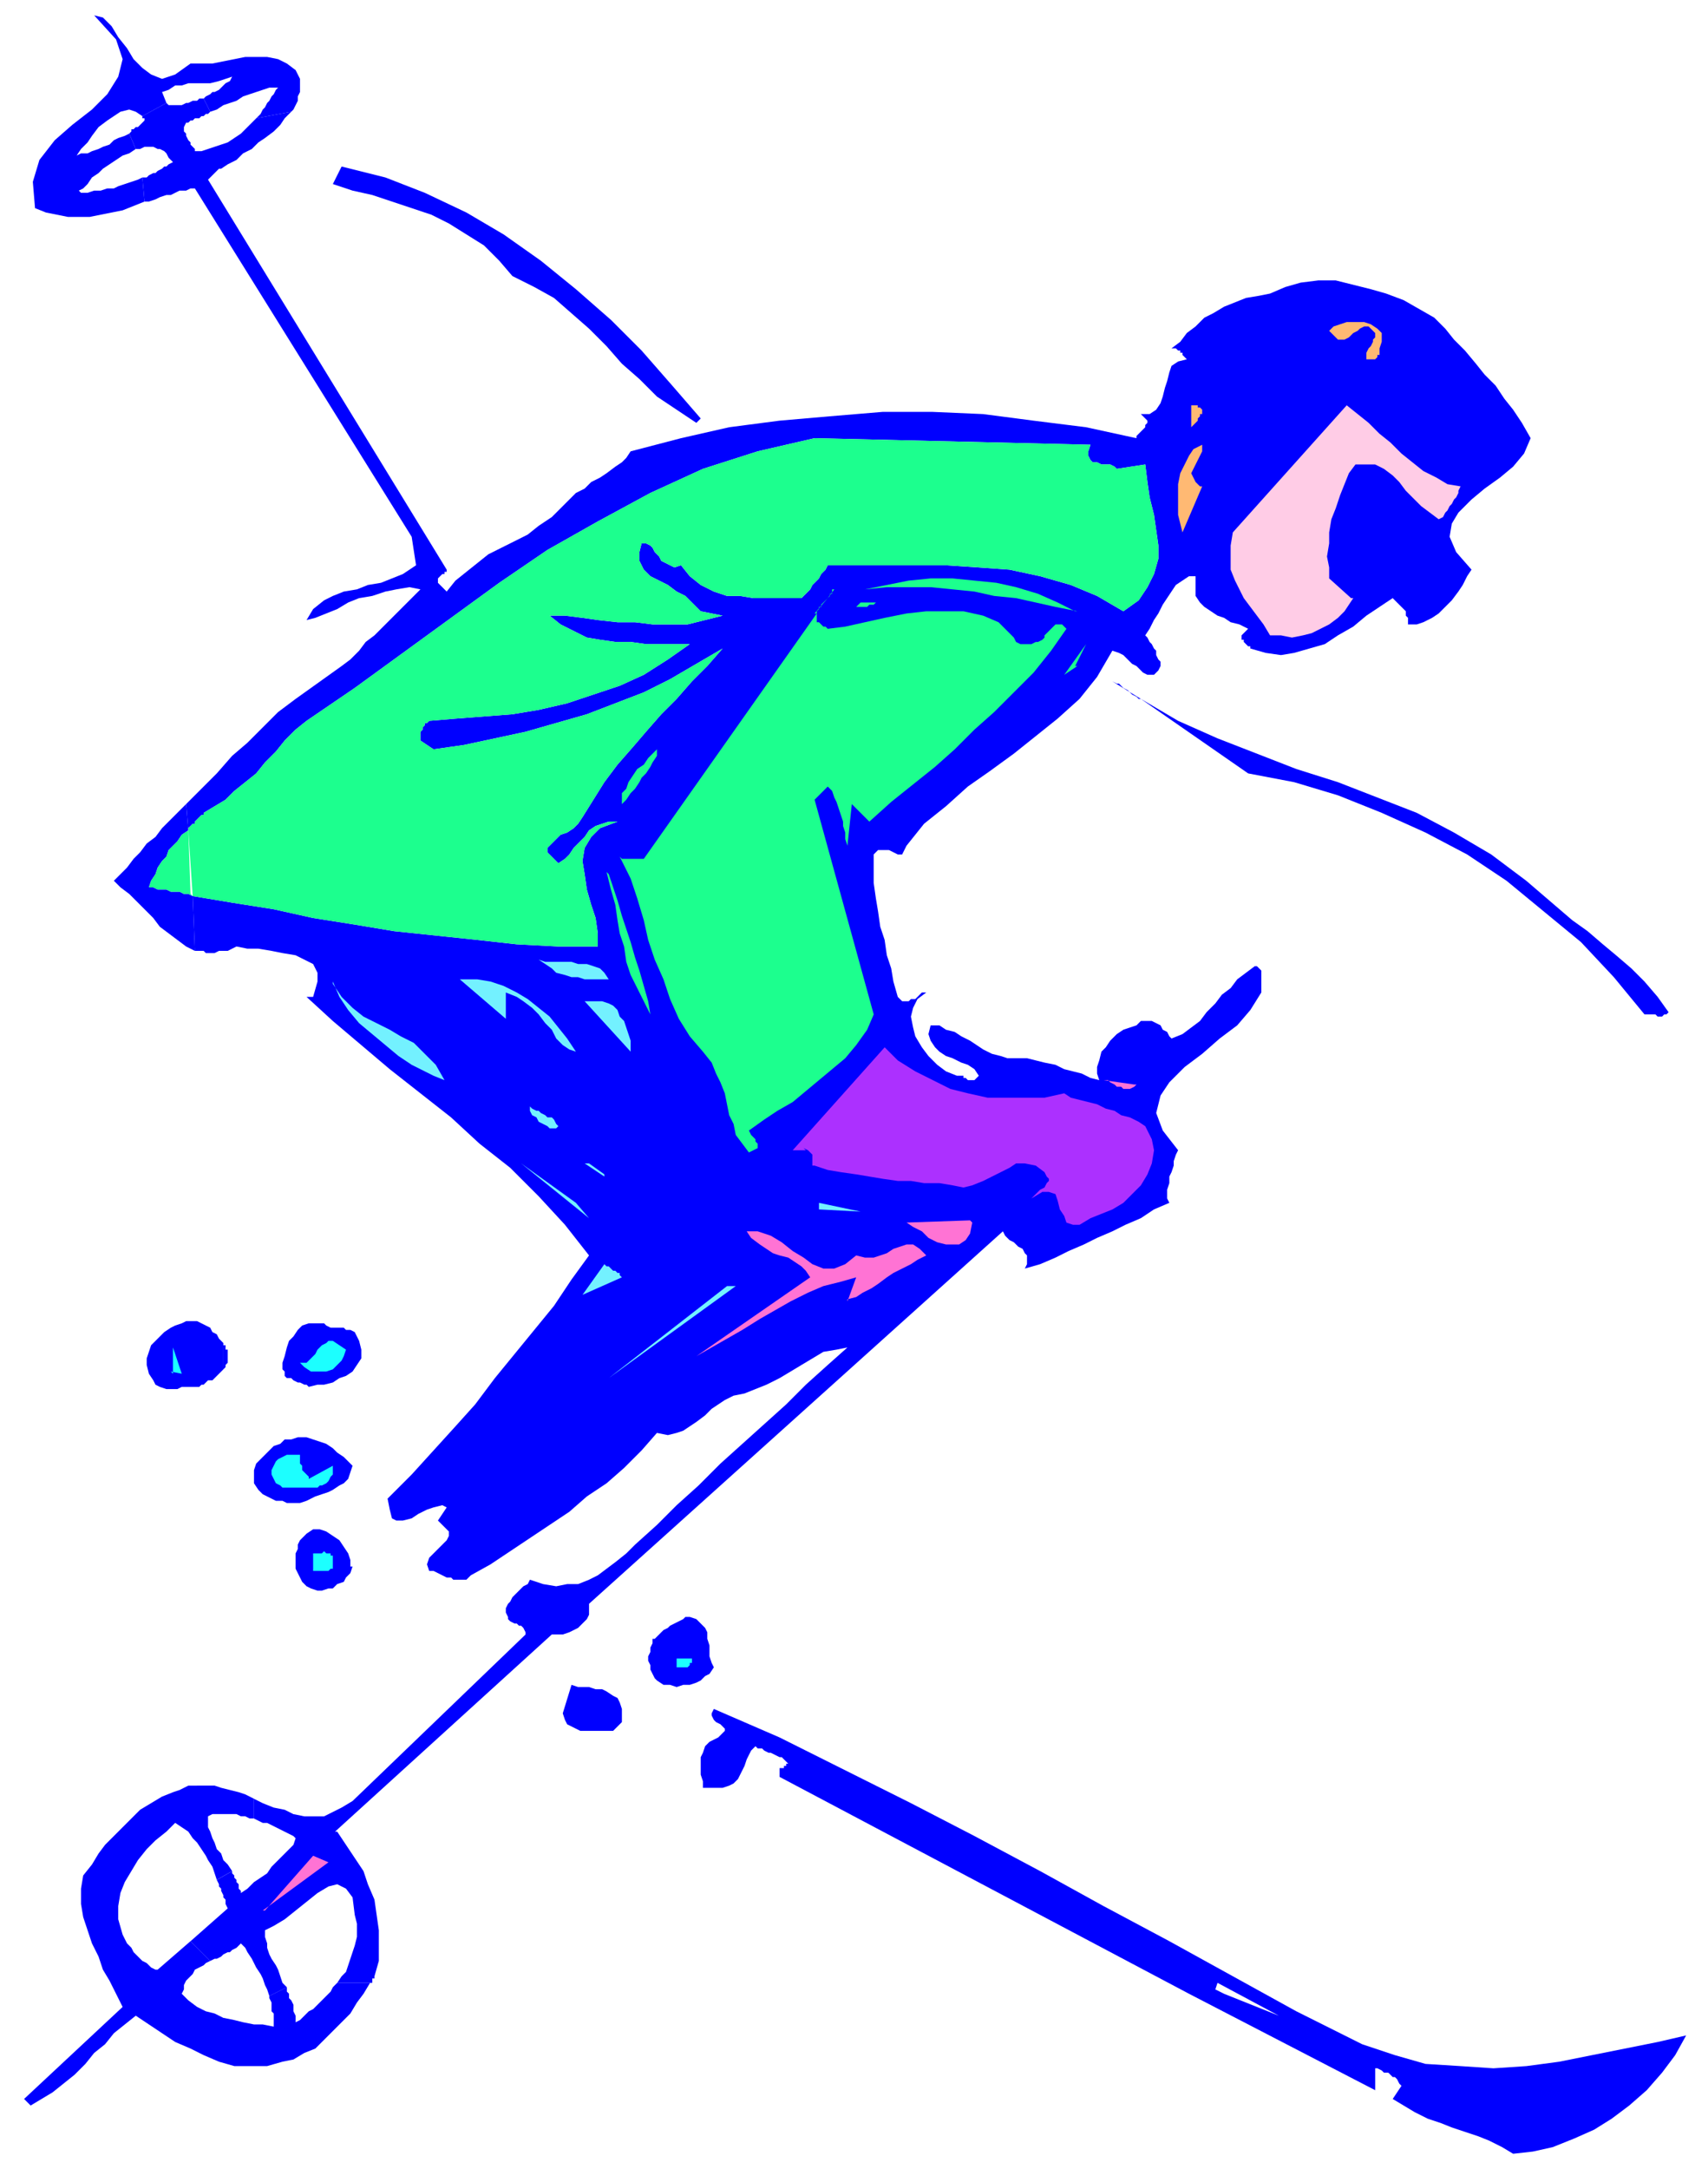 <svg xmlns="http://www.w3.org/2000/svg" fill-rule="evenodd" height="132" preserveAspectRatio="none" stroke-linecap="round" viewBox="0 0 780 990" width="104"><style>.pen1{stroke:none}.brush2{fill:#00f}.brush3{fill:#ffb973}.brush5{fill:#1cff8e}.brush6{fill:#73f1ff}.brush8{fill:#ff73d4}.brush9{fill:#1cffff}</style><path class="pen1 brush2" fill-rule="nonzero" d="m68 405 1-3 2-3 1-3 2-3 2-2 1-3 2-2 2-2 2-3 3-2-1-12-4 4-3 3-4 4-3 4-4 3-3 4-3 3-3 4-3 3-3 3 3 3 4 3 4 4 3 3 4 4 3 4 4 3 4 3 4 3 4 2-1-25-2-1h-2l-2-1h-4l-2-1h-4l-2-1h-2zM36 87l2-1 2-2 2-3 3-2 2-2 3-2 3-2 3-2 3-1 3-2-3-7-2 1-3 1-2 1-2 2-3 1-2 1-3 1-2 1h-3l-2 1 2-3 3-3 2-3 3-4 4-3 3-2 3-2 4-1 3 1 3 2 11-6-2-5 3-1 3-2h3l3-1h10l4-1 3-1 3-1-1 2-2 1-1 1-1 1-1 1-2 1h-1l-1 1-2 1-1 1 3 6 3-1 3-2 3-1 3-1 3-2 3-1 3-1 3-1 3-1h4l-1 1-1 2-1 1-1 2-1 1-1 2-1 1-1 2-1 1-1 1 16-3 1-1 1-2 1-2v-2l1-2v-6l-1-2-1-2-4-3-4-2-5-1h-10l-5 1-5 1-5 1H87l-7 5-6 2-5-2-4-3-4-4-3-5-4-5-3-5-4-4-4-1 10 11 3 9-2 8-5 8-7 7-9 7-8 7-7 9-3 10 1 12 5 2 5 1 5 1h10l5-1 5-1 5-1 5-2 5-2-1-11-2 1-3 1-3 1-3 1-2 1h-3l-3 1h-3l-3 1h-3zm99 836v-3l-1-2v-3l-1-2-1-1v-2l-1-1v-2l-8 4v1l1 2v4l1 1v6l-5-1h-4l-5-1-4-1-5-1-4-2-4-1-4-2-4-3-3-3 1-2v-2l1-2 2-2 1-1 1-2 2-1 2-1 1-1 2-1-9-9-15 13h-1l-2-1-2-2-2-1-2-2-2-2-1-2-2-2-1-2-1-2-2-7v-6l1-6 2-5 3-5 3-5 4-5 4-4 5-4 4-4 3 2 3 2 2 3 2 2 2 3 2 3 1 2 2 3 1 3 1 3 7-4-2-3-2-2-1-3-2-2-1-3-1-2-1-3-1-2v-5l2-1h11l2 1h2l2 1h2v-9l-4-2-3-1-4-1-4-1-3-1H86l-4 2-3 1-5 2-5 3-5 3-4 4-4 4-4 4-4 4-3 4-3 5-4 5-1 6v7l1 6 2 6 2 6 3 6 2 6 3 5 3 6 3 6-45 42 3 3 5-3 5-3 5-4 5-4 5-5 4-5 5-4 4-5 5-4 5-4 6 4 6 4 6 4 7 3 6 3 7 3 7 2h15l7-2 5-1 5-3 5-2 4-4 4-4 4-4 4-4 3-5 3-4 3-5h-15l-2 2-1 2-2 2-2 2-2 2-2 2-2 1-2 2-2 2-2 1z"/><path class="pen1 brush2" fill-rule="nonzero" d="m97 930 11 3-10-2zm56-94 99-90h5l3-1 2-1 2-1 2-2 2-2 1-2v-5l189-170 1 2 2 2 2 1 2 2 2 1 1 2 1 1v4l-1 2 7-2 7-3 6-3 7-3 6-3 7-3 6-3 7-3 6-4 7-3-1-2v-4l1-3v-3l1-2 1-3v-2l1-3 1-2-7-9-3-8 2-8 4-6 7-7 8-6 8-7 8-6 6-7 5-8v-10l-1-1-1-1h-1l-4 3-4 3-3 4-4 3-3 4-4 4-3 4-4 3-4 3-5 2-1-1-1-2-2-1-1-2-2-1-2-1h-5l-2 2-3 1-3 1-3 2-3 3-2 3-2 2-1 4-1 3v3l1 3-4-1-4-2-4-1-4-1-4-2-5-1-4-1-4-1h-9l-3-1-4-1-4-2-3-2-3-2-4-2-3-2-4-1-3-2h-4l-1 4 1 3 2 3 2 2 3 2 3 1 4 2 3 1 3 2 2 3-2 2h-3l-1-1h-1v-1h-3l-5-2-4-3-4-4-3-4-3-5-1-4-1-5 1-4 2-4 4-3h-2l-1 1-1 1-1 1h-2l-1 1h-3l-1-1-1-1-2-7-1-6-2-6-1-7-2-6-1-7-1-6-1-7v-13l2-2h5l2 1 2 1h2l1-2 1-2 8-10 10-8 10-9 10-7 11-8 10-8 10-8 10-9 8-10 7-12 3 1 2 1 2 2 2 2 2 1 2 2 1 1 2 1h3l2-2 1-2v-2l-1-1-1-2v-2l-1-1-1-2-1-1-1-2-1-1 2-3 2-4 2-3 2-4 2-3 2-3 2-3 3-2 3-2h3v9l2 3 2 2 3 2 3 2 3 1 3 2 4 1 4 2-3 3v2h1v1l1 1 1 1h1v1l7 2 7 1 6-1 7-2 7-2 6-4 7-4 6-5 6-4 6-4 1 1 1 1 1 1 1 1 1 1 1 1v2l1 1v3h4l3-1 4-2 3-2 3-3 3-3 3-4 2-3 2-4 2-3-7-8-3-7 1-6 3-5 6-6 6-5 7-5 6-5 5-6 3-7-4-7-4-6-4-5-4-6-5-5-4-5-5-6-5-5-4-5-5-5-7-4-7-4-8-3-7-2-8-2-8-2h-8l-8 1-7 2-7 3-5 1-6 1-5 2-5 2-5 3-4 2-4 4-4 3-3 4-4 3h2l1 1h1v1h1v1l1 1 1 1-4 1-3 2-1 3-1 4-1 3-1 4-1 3-2 3-3 2h-4l2 2 1 1v1l-1 1v1l-1 1-1 1-1 1-1 1v1l-23-5-24-3-23-3-23-1h-23l-24 2-23 2-23 3-22 5-23 6-2 3-2 2-3 2-4 3-3 2-4 2-3 3-4 2-3 3-3 3-5 5-6 4-5 4-6 3-6 3-6 3-5 4-5 4-5 4-4 5-4-4v-2l1-1 1-1h1v-1h1v-1L95 82l1-1 1-1 1-1 1-1 1-1h1l3-2 4-2 3-3 4-2 3-3 3-2 4-3 3-3 2-3 3-3-16 3-3 3-2 2-2 2-3 2-3 2-3 1-3 1-3 1-3 1h-3v-1l-1-1-1-1v-1l-1-1-1-2v-1l-1-1v-2l1-2h1l1-1h1l1-1h2l1-1h1l1-1h1l1-1-3-6h-2l-1 1h-2l-2 1h-1l-2 1h-6l-1-1-11 6v1h1v1l-1 1-1 1-1 1h-1l-1 1h-1v1l-1 1 3 7h2l2-1h4l2 1h1l2 1 1 1 1 2 2 2-2 1-1 1h-1l-1 1-2 1-1 1h-1l-2 1-1 1h-2l1 11h2l3-1 2-1 3-1h2l2-1 2-1h3l2-1h2l99 159 2 13-6 4-5 2-5 2-6 1-5 2-6 1-5 2-4 2-5 4-3 5 4-1 5-2 5-2 5-3 5-2 6-1 6-2 5-1 6-1 5 1-3 3-3 3-4 4-3 3-4 4-4 4-4 3-3 4-4 4-4 3-7 5-7 5-7 5-8 6-7 7-7 7-7 6-7 8-7 7-7 7 1 12v-1l1-1 1-1h1v-1l1-1 1-1 1-1h1v-1l5-3 5-3 4-4 5-4 5-4 4-5 5-5 4-5 5-5 5-4 22-15 22-16 22-16 22-16 22-15 23-13 24-13 24-11 25-8 26-6 126 3-1 3v2l1 2 1 1h2l2 1h4l2 1 1 1 13-2 1 8 1 7 2 8 1 7 1 7v6l-2 7-3 6-4 6-7 5-12-7-12-5-14-4-14-3-14-1-15-1h-54l-1 2-1 1-1 1-1 2-2 2-1 1-1 2-1 1-2 2-1 1h-22l-6-1h-6l-6-2-6-3-5-4-4-5-3 1-2-1-2-1-2-1-1-2-2-2-1-2-1-1-2-1h-2l-1 4v4l2 4 3 3 4 2 4 2 4 3 4 2 4 4 3 3 10 2-8 2-8 2h-16l-8-1h-8l-9-1-7-1-8-1h-7l5 4 6 3 6 3 6 1 7 1h7l7 1h20l-10 7-11 7-11 5-12 4-12 4-13 3-12 2-13 1-13 1-12 1-1 1h-1v1l-1 1v1l-1 1v4l6 4 14-2 14-3 14-3 14-4 14-4 13-5 13-5 12-6 12-7 12-7-7 8-7 7-7 8-7 7-7 8-6 7-7 8-6 8-5 8-5 8-2 3-2 2-3 2-3 1-2 2-2 2-2 2v2l2 2 3 3 3-2 2-2 2-3 3-3 2-2 2-3 3-2 3-1 3-1h4l-8 3-4 4-3 5-1 6 1 6 1 7 2 7 2 6 1 7v6h-18l-19-1-18-2-19-2-19-2-18-3-19-3-18-4-19-3-18-3 1 25h4l1 1h4l2-1h4l2-1 2-1 5 1h5l6 1 5 1 6 1 4 2 4 2 2 4v4l-2 7h-3l12 11 13 11 13 11 14 11 14 11 13 12 14 11 13 13 12 13 11 14-8 11-8 12-9 11-9 11-9 11-9 12-9 10-10 11-10 11-11 11 1 5 1 4 2 1h3l4-1 3-2 4-2 3-1 4-1 2 1-4 6 3 3 2 2v2l-1 2-2 2-2 2-2 2-2 2-1 3 1 3h2l2 1 2 1 2 1h2l1 1h6l2-2 9-5 9-6 9-6 9-6 9-6 8-7 9-6 8-7 8-8 7-8 5 1 4-1 3-1 3-2 3-2 4-3 3-3 3-2 3-2 4-2 5-1 5-2 5-2 6-3 5-3 5-3 5-3 5-3 6-1 5-1-9 8-10 9-9 9-10 9-10 9-10 9-10 10-10 9-9 9-10 9-4 4-5 4-4 3-4 3-4 2-5 2h-5l-5 1-6-1-6-2-1 2-2 1-1 1-2 2-1 1-1 1-1 2-1 1-1 2v2l1 2v1l1 1 2 1h1l1 1h1l1 1 1 2v1l-79 76-5 3-4 2-4 2h-9l-5-1-4-2-5-1-5-2-4-2v9l2 1 2 1h2l2 1 2 1 2 1 2 1 2 1 2 1 1 1-1 3-2 2-3 3-2 2-3 3-2 3-3 2-3 2-3 3-3 2v-1l-1-1v-2l-1-1v-1l-1-1v-1l-1-1v-1l-7 4 1 2v1l1 1v1l1 2v1l1 1v2l1 2-17 15 9 9 2-1h1l2-1 1-1 2-1h1l1-1 2-1 1-1 1-1 2 2 1 2 2 3 1 2 1 2 2 3 1 2 1 3 1 2 1 3 8-4-2-2-1-3-1-3-1-2-2-3-1-2-1-3v-2l-1-3v-3l4-2 5-3 5-4 5-4 5-4 5-3 4-1 4 2 3 4 1 8 1 4v6l-1 4-1 3-1 3-1 3-1 3-2 2-2 3h16v-2h1v-1l2-7v-14l-1-7-1-7-3-7-2-6-4-6-4-6-4-6z"/><path class="pen1 brush2" fill-rule="nonzero" d="m629 159 1 1v2h-1v1l-1 1h-4v-3l1-2 1-1 1-2v-1l1-1v-2l-1-1-2-2h-2l-2 1-1 1-2 1-2 2-2 1h-3l-2-2-2-2 2-2 3-1 3-1h8l3 1 3 2 2 2v4l-1 3zm-67 84 53-58 5 4 5 4 5 5 5 4 5 5 5 4 5 4 6 3 5 3 6 1-1 2v1l-1 2-1 1-1 2-1 1-1 2-1 1-1 2-2 1-4-3-4-3-3-3-4-4-3-4-3-3-4-3-4-2h-9l-3 4-2 5-2 5-2 6-2 5-1 6v5l-1 6 1 5v5l11 9-2 3-2 3-3 3-4 3-4 2-4 2-4 1-5 1-5-1h-5l-3-5-3-4-3-4-3-4-2-4-2-4-2-5v-11l1-6zm-6-69-1 6 1-6zm-12 10 1 1h2v1h1l1 1v2h-1v1l-1 1v1l-1 1-1 1-1 1v-10zm4 19 1 1v2l-1 2-1 2-1 2-1 2-1 2 1 2 1 2 3 2-9 21-1-4-1-4v-14l1-5 2-4 2-4 2-3 4-2zM414 557l30 1-1 5-2 3-3 2h-6l-4-1-4-2-3-3-4-2-3-2zm35-8h9-8zm69-54v1l-2 1h-3l-1-1h-2l-1-1-2-1-1-1h-2l15 2zm-33 4 4 2 4 1 4 1 4 1 4 2 4 1 3 2 4 1 4 2 3 2 3 6 1 5-1 6-2 5-3 5-4 4-4 4-5 3-5 2-5 2-5 3h-3l-3-1-1-3-2-3-1-4-1-3-3-1h-3l-5 3 1-1 1-1 1-1 1-1 2-1 1-2 1-1v-1l-1-1-1-2-4-3-5-1h-4l-3 2-4 2-4 2-4 2-5 2-4 1-5-1-6-1h-7l-6-1h-6l-7-1-6-1-6-1-7-1-6-1-6-2h-1v-5l-1-1-1-1h-7l42-47 6 6 8 5 8 4 8 4 8 2 9 2h26l9-2zm-92 54-19-1v-3l19 4zm98-249-5 4 10-14-4 10zm0-25-9-2-9-2-9-2-10-1-9-2-10-1-10-1h-20l-10 1 10-2 10-2 10-1h10l10 1 10 1 9 2 10 3 9 4 9 4zm-90-4h4-5l-1 1h-2l-1 1h-5l1-1 1-1h9z"/><path class="pen1 brush2" fill-rule="nonzero" d="M372 280h1v-1l1-1v-1h1v-1l1-1 1-1 1-1 3-4h-1v2h-1v1l-1 1-5 7v4h1l1 1 1 1h1l1 1 8-1 9-2 9-2 10-2 9-1h17l9 2 7 3 6 6 1 1 1 2 2 1h5l2-1h1l2-1 1-1v-1l1-1 1-1 1-1 1-1 1-1h3l1 1 1 1-7 10-8 10-9 9-9 9-9 8-9 9-9 8-10 8-10 8-10 9-8-8-2 19-1-3v-3l-1-3v-2l-1-3-1-3-1-3-1-2-1-3-2-2-6 6 27 98-3 7-5 7-5 6-6 5-6 5-6 5-6 5-7 4-6 4-7 5 1 2 1 1 1 1v1l1 1v2l-2 1-2 1-3-4-3-4-1-5-2-4-1-5-1-5-2-5-2-4-2-5-4-5-6-7-5-8-4-9-3-9-4-9-3-9-2-9-3-10-3-9-4-9h10l79-112zm-72 62v3l-2 3-1 2-2 3-2 2-1 2-2 3-2 2-2 3-2 2v-5l2-2 1-3 2-3 2-3 3-2 2-3 2-2 2-2zm-3 121-3-6-3-6-3-6-2-6-1-7-2-6-1-6-1-7-2-7-1-7 2 6 2 6 2 7 2 6 2 6 2 7 2 6 2 7 2 7 1 6zm-30-6h8l3 1 2 1 2 2 1 3 2 2 1 3 1 3 1 4v4l-21-23zm9 79-9-5h2l7 6zm1-90-3 1h-7l-3-1h-3l-3-1-4-1-2-2-3-2-3-2 3 1h12l3 1h4l3 1 3 1 2 2 2 3zm-125 2 4 7 5 5 5 4 6 3 6 3 5 3 6 3 5 5 5 5 4 7-5-2-4-2-6-3-6-4-6-5-6-5-6-5-5-6-4-6-3-6zm52 11 6 3-6-3zm27 6-21-18h8l6 1 6 2 6 3 5 3 5 4 5 4 4 5 4 5 4 6-3-1-3-2-3-3-2-4-3-3-3-4-3-3-4-3-3-2-5-2v12zm24 49-1 1h-3l-1-1-2-1-2-1-1-2-2-1-1-2v-2l1 1 2 1h1l1 1 2 1 1 1h2l1 1 1 2 1 1zm-18 16 26 19 6 7-31-25zm39 47 1 1h1l1 1 1 1h1l1 1h1v1l1 1-18 8 10-14zm18 7-21 20 21-19zm-17 45 55-42h4l-58 42z"/><path class="pen1 brush2" fill-rule="nonzero" d="m318 619 52-36-2-3-2-2-3-2-3-2-4-1-3-1-3-2-3-2-4-3-2-3h5l6 2 5 3 5 4 5 3 4 3 5 2h5l5-2 5-4 4 1h4l3-1 3-1 3-2 3-1 3-1h3l3 2 3 3-4 2-3 2-4 2-4 2-3 2-4 3-3 2-4 2-3 2-4 2 4-11-7 2-8 2-7 3-8 4-7 4-7 4-8 5-7 4-7 4-7 4zM120 872l23-25 7 3-29 22zm32-788 9 3 9 2 9 3 9 3 9 3 8 4 8 5 8 5 7 7 6 7 10 5 9 5 8 7 8 7 8 8 7 8 8 7 8 8 9 6 9 6 2-2-13-15-14-16-14-14-16-14-16-13-17-12-17-10-19-9-18-7-20-5-4 8z"/><path class="pen1 brush3" fill-rule="nonzero" d="m625 149 2 2 1 1v2l-1 1v1l-1 2-1 1-1 2v3h4l1-1v-1h1v-3l1-3v-4l-2-2-3-2-3-1h-8l-3 1-3 1-2 2 2 2 2 2h3l2-1 2-2 2-1 1-1 2-1h2zm-81 35v11l1-1 1-1 1-1v-1l1-1v-1h1v-2l-1-1h-1v-1h-3z"/><path class="pen1" fill-rule="nonzero" style="fill:#ffcce6" d="m617 273-10-9v-5l-1-5 1-6v-5l1-6 2-5 2-6 2-5 2-5 3-4h9l4 2 4 3 3 3 3 4 4 4 3 3 4 3 4 3 2-1 1-2 1-1 1-2 1-1 1-2 1-1 1-2v-1l1-2-6-1-5-3-6-3-5-4-5-4-5-5-5-4-5-5-5-4-5-4-52 58-1 6v11l2 5 2 4 2 4 3 4 3 4 3 4 3 5h5l5 1 5-1 4-1 4-2 4-2 4-3 3-3 2-3 2-3z"/><path class="pen1 brush5" fill-rule="nonzero" d="M273 432v-6l-1-7-2-6-2-7-1-7-1-6 1-6 3-5 4-4 8-3h-4l-3 1-3 1-3 2-2 3-2 2-3 3-2 3-2 2-3 2-3-3-2-2v-2l2-2 2-2 2-2 3-1 3-2 2-2 2-3 5-8 5-8 6-8 7-8 6-7 7-8 7-7 7-8 7-7 7-8-12 7-12 7-12 6-13 5-13 5-14 4-14 4-14 3-14 3-14 2-6-4v-4l1-1v-1l1-1v-1h1l1-1 12-1 13-1 13-1 12-2 13-3 12-4 12-4 11-5 11-7 10-7h-20l-7-1h-7l-7-1-6-1-6-3-6-3-5-4h7l8 1 7 1 9 1h8l8 1h16l8-2 8-2-10-2-3-3-4-4-4-2-4-3-4-2-4-2-3-3-2-4v-4l1-4h2l2 1 1 1 1 2 2 2 1 2 2 1 2 1 2 1 3-1 4 5 5 4 6 3 6 2h6l6 1h22l1-1 2-2 1-1 1-2 1-1 2-2 1-2 1-1 1-1 1-2h54l15 1 14 1 14 3 14 4 12 5 12 7 7-5 4-6 3-6 2-7v-6l-1-7-1-7-2-8-1-7-1-8-13 2-1-1-2-1h-4l-2-1h-2l-1-1-1-2v-2l1-3-126-3-26 6-25 8-24 11-24 13-23 13-22 15-22 16-22 16-22 16-22 15-5 4-5 5-4 5-5 5-4 5-5 4-5 4-4 4-5 3-5 3v1h-1l-1 1-1 1-1 1v1h-1l-1 1-1 1v1l2 30 18 3 19 3 18 4 19 3 18 3 19 2 19 2 18 2 19 1h18z"/><path class="pen1 brush5" fill-rule="nonzero" d="m87 408-1-29-3 2-2 3-2 2-2 2-1 3-2 2-2 3-1 3-2 3-1 3h2l2 1h4l2 1h4l2 1h2l2 1z"/><path class="pen1 brush3" fill-rule="nonzero" d="m548 222-2-2-1-2-1-2 1-2 1-2 1-2 1-2 1-2v-3l-4 2-2 3-2 4-2 4-1 5v14l1 4 1 4 9-21z"/><path class="pen1 brush5" fill-rule="nonzero" d="m491 279-8-4-9-4-10-3-9-2-10-1-10-1h-10l-10 1-10 2-10 2 10-1h20l10 1 10 1 9 2 10 1 9 2 9 2 10 2zM283 391l5 10 3 9 3 10 2 9 3 9 4 9 3 9 4 9 5 8 6 7 4 5 2 5 2 4 2 5 1 5 1 5 2 4 1 5 3 4 3 4 2-1 2-1v-2l-1-1v-1l-1-1-1-1-1-2 7-5 6-4 7-4 6-5 6-5 6-5 6-5 5-6 5-7 3-7-27-98 6-6 2 2 1 3 1 2 1 3 1 3 1 3v2l1 3v3l1 3 2-19 8 8 10-9 10-8 10-8 9-8 9-9 9-8 9-9 9-9 8-10 7-10-1-1-1-1h-3l-1 1-1 1-1 1-1 1-1 1v1l-1 1-2 1h-1l-2 1h-5l-2-1-1-2-1-1-6-6-7-3-9-2h-17l-9 1-10 2-9 2-9 2-8 1-1-1h-1l-1-1-1-1h-1v-4l-79 112h-10zm89-111 6-7-1 1-1 1-1 1v1h-1v1l-1 1v1zm5-7h1l1-1v-1h1v-2h1l-3 4zm24 2h-8l-1 1-1 1h5l1-1h2l1-1h2zm4-1v1h-3 3zm86 30 5-10-10 14 6-4z"/><path class="pen1 brush2" fill-rule="nonzero" d="m521 319-13-8 2 1h1l1 1 1 1 2 1 1 1 1 1 2 1 1 1h1zm0 0 49 34 21 4 20 6 20 8 20 9 19 10 18 12 17 14 17 14 15 16 14 17h5l1 1h2l1-1h1l1-1-5-7-6-7-6-6-7-6-6-5-7-6-7-5-7-6-7-6-7-6-16-12-17-10-17-9-18-7-18-7-19-6-18-7-18-7-18-8-17-10z"/><path class="pen1 brush5" fill-rule="nonzero" d="m300 342-2 2-2 2-2 3-3 2-2 3-2 3-1 3-2 2v5l2-2 2-3 2-2 2-3 1-2 2-2 2-3 1-2 2-3v-3zm-23 56 2 8 2 7 1 7 1 6 2 6 1 7 2 6 3 6 3 6 3 6-1-6-2-7-2-7-2-6-2-7-2-6-2-6-2-7-2-6-2-6z"/><path class="pen1 brush6" fill-rule="nonzero" d="m246 438 3 2 3 2 2 2 4 1 3 1h3l3 1h11l-2-3-2-2-3-1-3-1h-4l-3-1h-12l-3-1zm17 42-4-6-4-5-4-5-5-4-5-4-5-3-6-3-6-2-6-1h-8l21 18v-12l5 2 3 2 4 3 3 3 3 4 3 3 2 4 3 3 3 2 3 1zm-111-32 3 7 4 6 5 6 6 5 6 5 6 5 6 4 6 3 4 2 5 2-4-7-5-5-5-5-6-3-5-3-6-3-6-3-5-4-5-5-4-6zm136 27-1-3-1-3-1-3-2-2-1-3-2-2-2-1-3-1h-8l21 23v-4z"/><path class="pen1" fill-rule="nonzero" style="fill:#ac30ff" d="m367 524 2 1 1 1 1 1v5h1l6 2 6 1 7 1 6 1 6 1 7 1h6l6 1h7l6 1 5 1 4-1 5-2 4-2 4-2 4-2 3-2h4l5 1 4 3 1 2 1 1v1l-1 1-1 2-2 1-1 1-1 1-1 1-1 1 5-3h3l3 1 1 3 1 4 2 3 1 3 3 1h3l5-3 5-2 5-2 5-3 4-4 4-4 3-5 2-5 1-6-1-5-3-6-3-2-4-2-4-1-3-2-4-1-4-2-4-1-4-1-4-1-3-2-9 2h-26l-9-2-8-2-8-4-8-4-8-5-6-6-42 47h6z"/><path class="pen1 brush8" fill-rule="nonzero" d="m518 495-14-2h2l1 1 2 1 1 1h2l1 1h3l2-1 1-1z"/><path class="pen1 brush6" fill-rule="nonzero" d="m255 514-1-1-1-2-1-1h-2l-1-1-2-1-1-1h-1l-2-1-1-1v2l1 2 2 1 1 2 2 1 2 1 1 1h3l1-1zm8 35-25-18 31 25-6-7zm13-13-7-5h-2l9 6zm117 17-19-4v3l19 1z"/><path class="pen1 brush8" fill-rule="nonzero" d="m443 557-29 1 3 2 4 2 3 3 4 2 4 1h6l3-2 2-3 1-5zm-56 36 4-1 3-2 4-2 3-2 4-3 3-2 4-2 4-2 3-2 4-2-3-3-3-2h-3l-3 1-3 1-3 2-3 1-3 1h-4l-4-1-5 4-5 2h-5l-5-2-4-3-5-3-5-4-5-3-6-2h-5l2 3 4 3 3 2 3 2 3 1 4 1 3 2 3 2 2 2 2 3-52 36 7-4 7-4 7-4 8-5 7-4 7-4 8-4 7-3 8-2 7-2-4 11z"/><path class="pen1 brush6" fill-rule="nonzero" d="m276 577-10 14 18-8-1-1v-1h-1l-1-1h-1l-1-1-1-1h-1l-1-1zm56 10-54 42 58-42h-4z"/><path class="pen1 brush2" fill-rule="nonzero" d="m83 604-3 1-2 1-3 2-2 2-2 2-2 2-1 3-1 3v3l1 4 2 3 1 2 2 1 3 1h5l2-1h8l1-1h1l1-1 1-1h2l1-1 1-1 1-1 1-1 1-1v-12l-2-2-1-2-2-1-1-2-2-1-2-1-2-1h-5l-2 1z"/><path class="pen1 brush2" fill-rule="nonzero" d="m78 626 1-11 4 12h-4zm26-10h-1v-2h-1v-1 12l1-1v-1l1-1v-6zm37 17 4-1h3l4-1 3-2 3-1 3-2 2-3 2-3v-4l-1-4-1-2-1-2-2-1h-2l-1-1h-6l-2-1-1-1h-7l-3 1-2 2-2 3-2 2-1 3-1 4-1 3v3l1 1v2l1 1h2l1 1 2 1h1l2 1h1l1 1z"/><path class="pen1 brush2" fill-rule="nonzero" d="m158 616-1 3-1 2-2 2-2 2-3 1h-7l-3-2-2-2h3l2-2 2-2 1-2 2-2 2-1 1-1h2l3 2 3 2z"/><path class="pen1 brush9" fill-rule="nonzero" d="m158 616-3-2-3-2h-2l-1 1-2 1-2 2-1 2-2 2-2 2h-3l2 2 3 2h7l3-1 2-2 2-2 1-2 1-3zm-80 10 5 1-4-12v12z"/><path class="pen1 brush2" fill-rule="nonzero" d="m160 668-1-1-2-2-3-2-2-2-3-2-3-1-3-1-3-1h-4l-3 1h-3l-2 2-3 1-2 2-2 2-2 2-2 2-1 3v6l2 3 2 2 2 1 2 1 2 1h3l2 1h6l3-1 2-1 2-1 3-1 3-1 2-1 3-2 2-1 2-2 1-3 1-3z"/><path class="pen1 brush2" fill-rule="nonzero" d="M124 674v-3l1-2 1-2 1-1 2-1 2-1h6v4l1 1v2l1 1 1 1 1 1v1l11-6v4l-1 1-1 2-1 1-2 1h-1l-1 1h-16l-1-1-2-1-1-2z"/><path class="pen1 brush9" fill-rule="nonzero" d="M143 679h2l1-1h1l2-1 1-1 1-2 1-1v-4l-11 6v-1l-1-1-1-1-1-1v-2l-1-1v-4h-6l-2 1-2 1-1 1-1 2-1 2v2l1 2 1 2 2 1 1 1h14z"/><path class="pen1 brush2" fill-rule="nonzero" d="M160 715v-3l-1-3-2-3-2-3-3-2-3-2-3-1h-3l-3 2-3 3-1 2v2l-1 2v7l1 2 1 2 1 2 2 2 2 1 3 1h2l3-1h2l2-2 3-1 1-2 2-2 1-3z"/><path class="pen1 brush2" fill-rule="nonzero" d="M143 709h4l1-1 1 1h2v1l1 1v5h-1l-1 1h-7v-8z"/><path class="pen1 brush9" fill-rule="nonzero" d="M152 710h-1v-1h-2l-1-1-1 1h-4v8h7l1-1h1v-5z"/><path class="pen1 brush2" fill-rule="nonzero" d="M298 748v2l-1 2v2l-1 2v2l1 2v2l1 2 1 2 1 1 3 2h3l3 1 3-1h3l3-1 2-1 2-2 2-1 2-3-1-2-1-3v-5l-1-3v-3l-1-2-2-2-2-2-3-1h-2l-1 1-2 1-2 1-2 1-1 1-2 1-1 1-2 2-1 1z"/><path class="pen1 brush2" fill-rule="nonzero" d="M313 761h-4v-4h7v2h-1v1l-1 1z"/><path class="pen1 brush9" fill-rule="nonzero" d="M309 757v4h5l1-1v-1h1v-2h-7z"/><path class="pen1 brush2" fill-rule="nonzero" d="m261 769-4 13 1 3 1 2 2 1 2 1 2 1h15l1-1 1-1 1-1 1-1v-6l-1-3-1-2-2-1-3-2-2-1h-3l-3-1h-5l-3-1zm361 164-30-15-29-16-29-16-30-16-29-16-30-16-29-15-30-15-30-15-30-13-1 2v1l1 2 1 1 2 1 1 1 1 1v1l-1 1-2 2-2 1-2 1-2 2-1 3-1 2v8l1 3v3h9l3-1 2-1 2-2 1-2 1-2 1-2 1-3 1-2 1-2 2-2 1 1h2l1 1 2 1h1l2 1 2 1h1l2 2 1 1h-1v1h-1v1h-2v4l187 99h16l-4-2 1-3 28 15-25-10h-16l85 44v-10h1l2 1 1 1h2l1 1 1 1h1l1 1 1 2 1 1-4 6 5 3 5 3 6 3 6 2 5 2 6 2 6 2 5 2 6 3 5 3 9-1 9-2 10-4 9-4 8-5 8-6 8-7 7-8 6-8 5-9-13 3-15 3-15 3-15 3-15 2-15 1-15-1-16-1-14-4-15-5z"/><path class="pen1 brush8" fill-rule="nonzero" d="m120 872 30-22-7-3-22 25z"/></svg>
